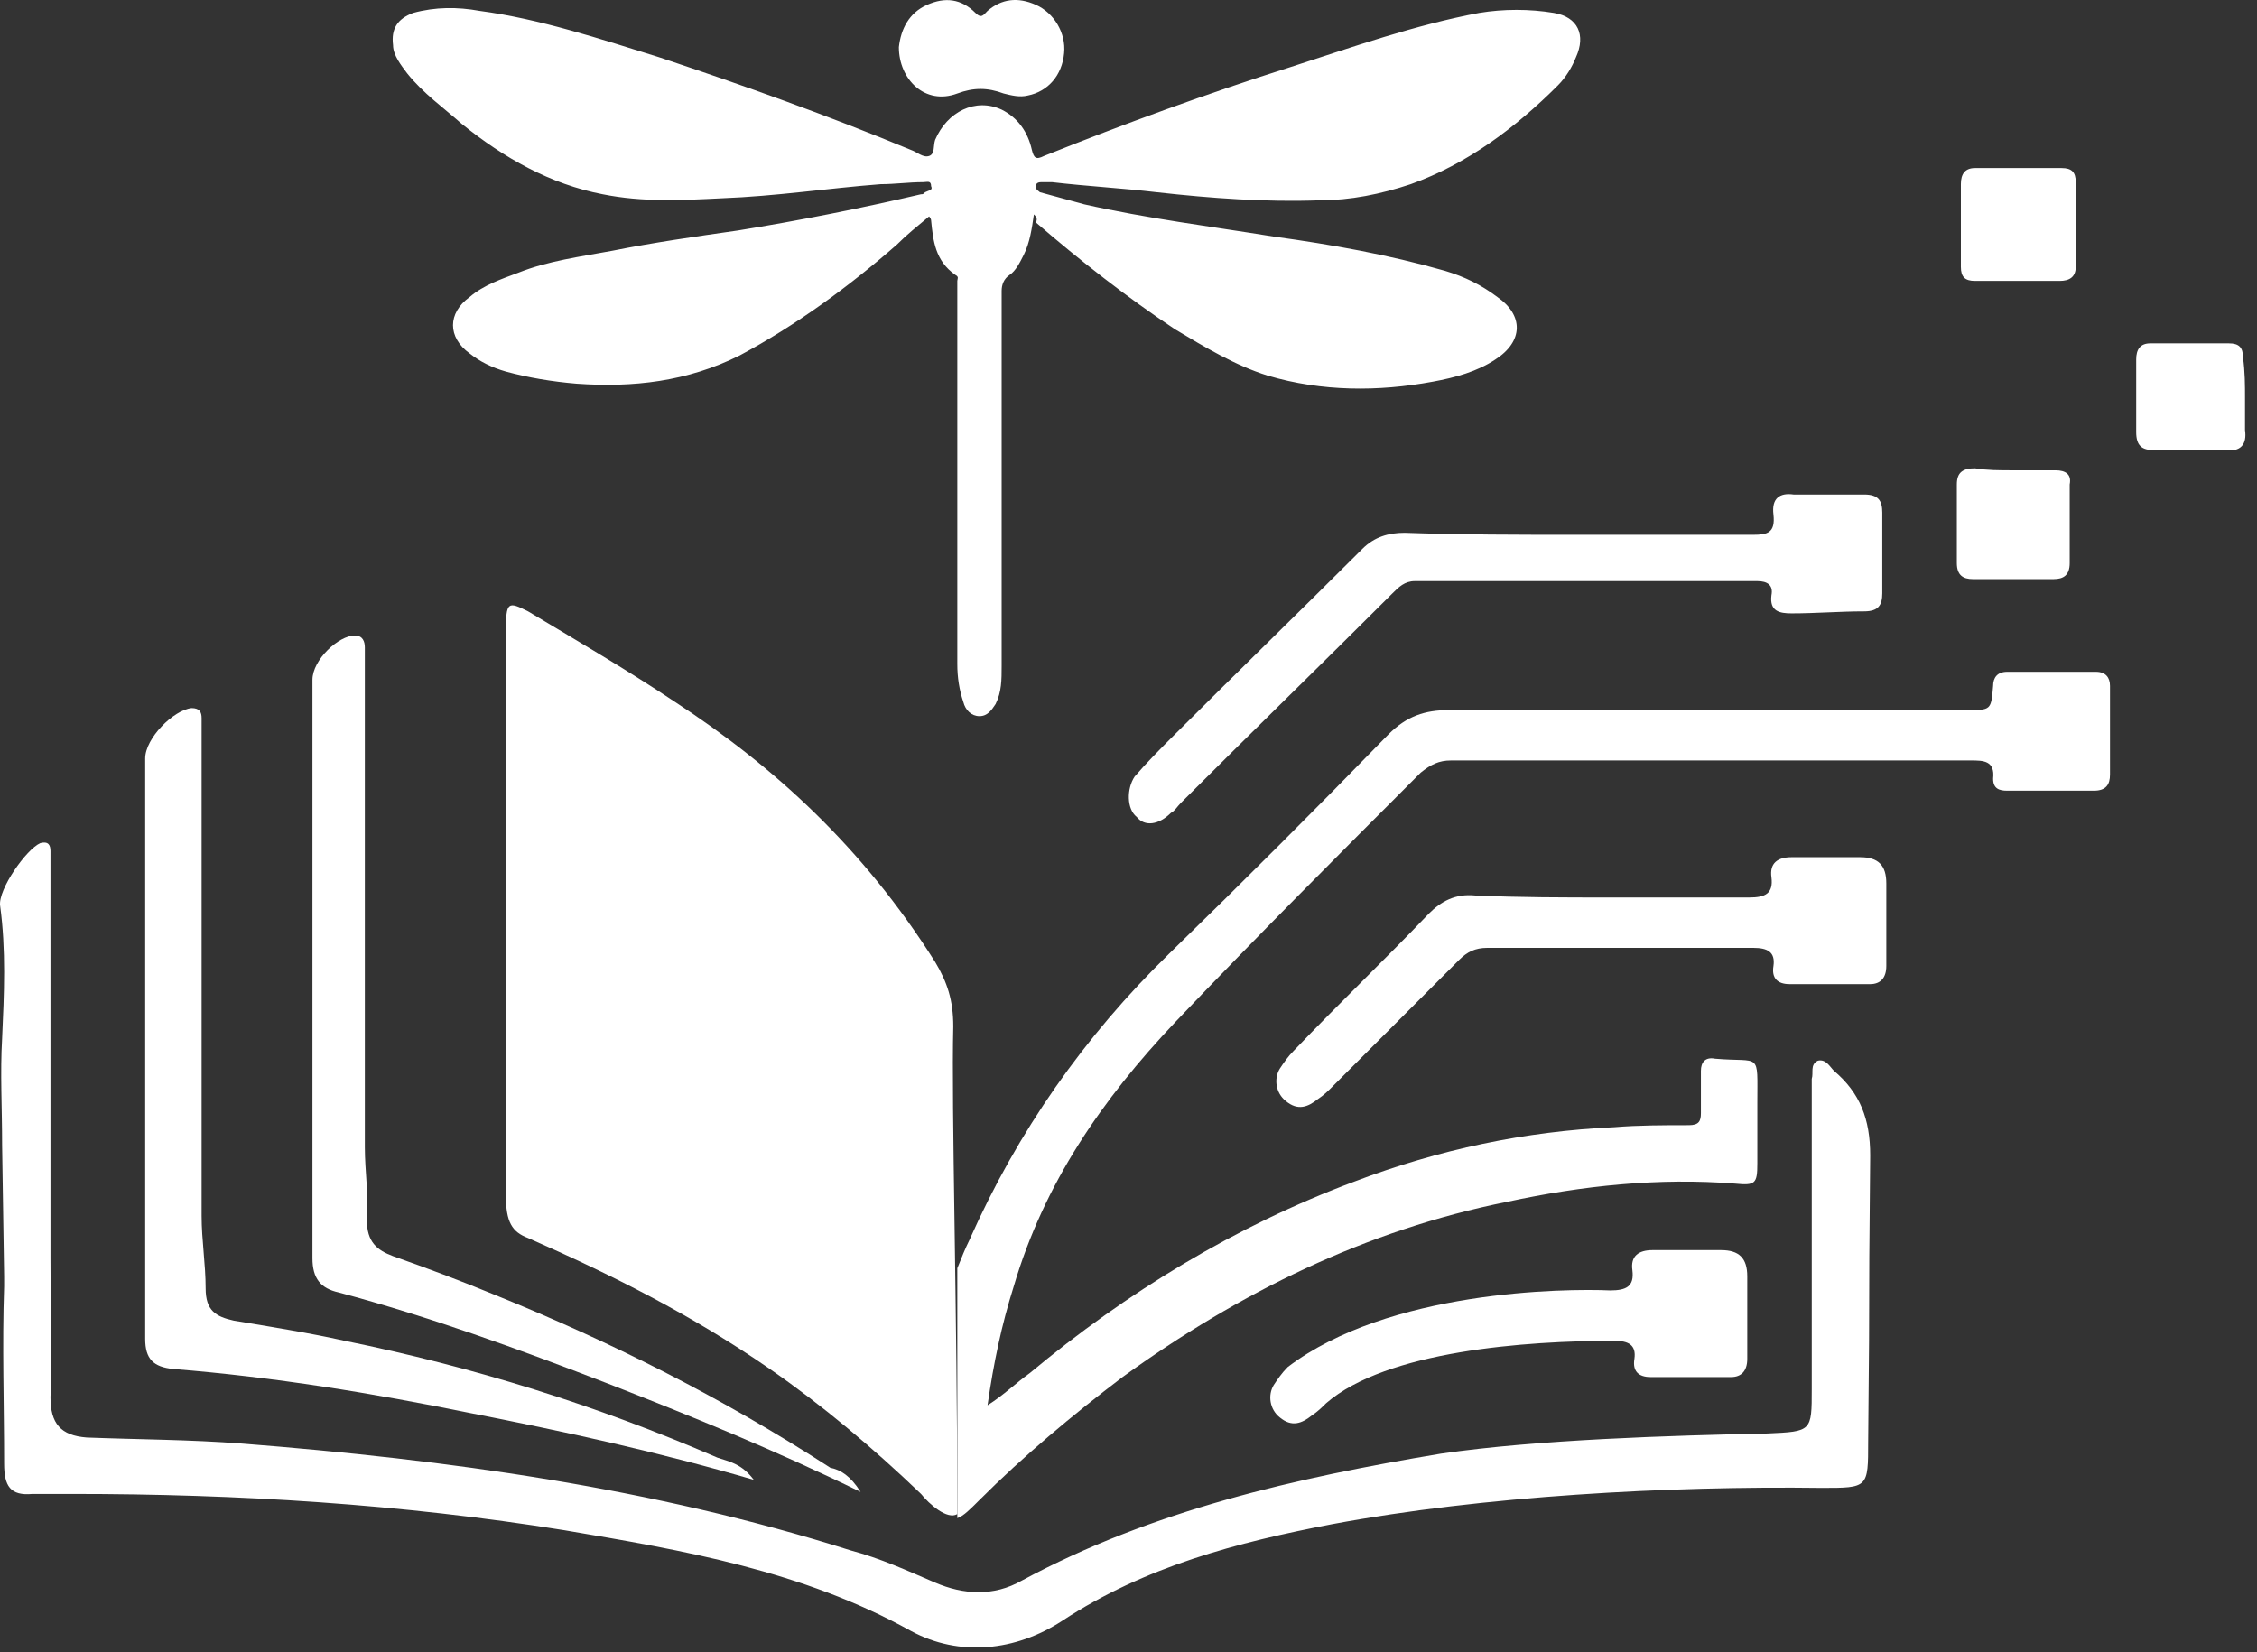 <svg width="112" height="82" viewBox="0 0 112 82" fill="none" xmlns="http://www.w3.org/2000/svg">
<rect x="0" y="0" width="112" height="82" fill="#333333" stroke="none"/>
<path d="M104.705 34.04C104.705 35.54 104.705 37.04 104.705 38.44C104.705 38.94 104.505 39.24 103.905 39.24C102.505 39.24 101.005 39.24 99.605 39.24C99.205 39.24 98.905 39.14 98.905 38.64C99.005 37.74 98.405 37.74 97.805 37.74C91.305 37.74 84.905 37.74 78.505 37.74C76.305 37.74 74.205 37.74 72.005 37.74C71.405 37.74 71.005 37.94 70.505 38.34C66.405 42.44 62.305 46.54 58.305 50.74C54.705 54.54 51.805 58.74 50.305 63.84C49.705 65.74 49.305 67.64 49.005 69.74C49.805 69.24 50.405 68.64 51.105 68.14C55.905 64.14 61.305 60.84 67.205 58.64C71.405 57.04 75.705 56.14 80.105 55.94C81.305 55.84 82.605 55.84 83.805 55.84C84.305 55.84 84.405 55.64 84.405 55.24C84.405 54.54 84.405 53.84 84.405 53.14C84.405 52.74 84.605 52.44 85.105 52.54C87.405 52.74 87.205 52.14 87.205 54.74C87.205 55.74 87.205 56.74 87.205 57.74C87.205 58.74 87.105 58.84 86.105 58.74C82.305 58.44 78.505 58.84 74.805 59.64C67.805 61.04 61.505 64.14 55.705 68.34C53.205 70.24 50.805 72.24 48.605 74.44C48.105 74.94 47.805 75.24 47.505 75.34V63.04C47.505 63.04 47.505 63.04 47.505 62.94C47.705 62.44 47.905 61.94 48.105 61.54C50.505 56.14 53.805 51.44 58.005 47.34C61.705 43.74 65.305 40.14 68.905 36.44C69.805 35.54 70.705 35.24 71.905 35.24C80.505 35.24 89.005 35.24 97.605 35.24C98.805 35.24 98.805 35.24 98.905 34.04C98.905 33.64 99.105 33.34 99.605 33.34H104.005C104.505 33.34 104.705 33.64 104.705 34.04Z" fill="white"/>
<path d="M78.205 26.54C81.105 26.54 84.105 26.54 87.005 26.54C87.705 26.54 88.105 26.44 88.005 25.54C87.905 24.74 88.305 24.44 89.005 24.54C90.205 24.54 91.405 24.54 92.505 24.54C93.205 24.54 93.405 24.84 93.405 25.44C93.405 26.74 93.405 28.14 93.405 29.44C93.405 30.04 93.205 30.34 92.505 30.34C91.305 30.34 90.105 30.44 88.905 30.44C88.305 30.44 87.805 30.34 87.905 29.54C88.005 29.04 87.705 28.84 87.205 28.84C81.505 28.84 75.805 28.84 70.205 28.84C69.705 28.84 69.405 29.14 69.105 29.44C65.605 32.94 62.105 36.34 58.605 39.84C58.405 40.04 58.305 40.24 58.105 40.34C57.505 40.94 56.805 41.04 56.405 40.54C55.905 40.14 55.905 39.14 56.305 38.54C56.905 37.84 57.605 37.14 58.205 36.54C61.305 33.44 64.505 30.34 67.605 27.24C68.205 26.64 68.905 26.44 69.705 26.44C72.505 26.54 75.305 26.54 78.205 26.54Z" fill="white"/>
<path d="M79.905 44.54C82.205 44.54 84.505 44.54 86.805 44.54C87.605 44.54 88.005 44.34 87.905 43.54C87.805 42.84 88.205 42.54 88.905 42.54C90.005 42.54 91.105 42.54 92.305 42.54C93.205 42.54 93.605 42.94 93.605 43.84C93.605 45.24 93.605 46.54 93.605 47.94C93.605 48.54 93.305 48.84 92.805 48.84C91.505 48.84 90.105 48.84 88.805 48.84C88.205 48.84 87.905 48.54 88.005 47.94C88.105 47.24 87.705 47.04 87.005 47.04C82.605 47.04 78.205 47.04 73.805 47.04C73.205 47.04 72.805 47.24 72.405 47.64C70.305 49.74 68.205 51.84 66.105 53.94C65.905 54.14 65.705 54.34 65.405 54.54C64.905 54.94 64.405 55.14 63.805 54.64C63.305 54.24 63.205 53.54 63.505 53.04C63.705 52.74 63.905 52.44 64.205 52.14C66.405 49.84 68.705 47.64 70.905 45.34C71.505 44.74 72.205 44.34 73.205 44.44C75.405 44.54 77.605 44.54 79.905 44.54Z" fill="white"/>
<path d="M79.905 64.04C80.705 64.04 81.105 63.84 81.005 63.04C80.905 62.34 81.305 62.04 82.005 62.04C83.105 62.04 84.205 62.04 85.405 62.04C86.305 62.04 86.705 62.44 86.705 63.34C86.705 64.74 86.705 66.04 86.705 67.44C86.705 68.04 86.405 68.34 85.905 68.34C84.605 68.34 83.205 68.34 81.905 68.34C81.305 68.34 81.005 68.04 81.105 67.44C81.205 66.74 80.805 66.54 80.105 66.54C75.705 66.54 68.805 67.04 65.805 69.64C65.605 69.84 65.405 70.04 65.105 70.24C64.605 70.64 64.105 70.84 63.505 70.34C63.005 69.94 62.905 69.24 63.205 68.74C63.405 68.44 63.605 68.14 63.905 67.84C68.905 64.04 77.605 63.94 79.905 64.04Z" fill="white"/>
<path d="M97.305 11.14C97.305 10.44 97.305 9.84 97.305 9.14C97.305 8.64 97.505 8.34 98.005 8.34C99.405 8.34 100.905 8.34 102.305 8.34C102.805 8.34 103.005 8.54 103.005 9.04C103.005 10.44 103.005 11.84 103.005 13.24C103.005 13.74 102.705 13.94 102.205 13.94C100.805 13.94 99.405 13.94 98.005 13.94C97.505 13.94 97.305 13.74 97.305 13.24C97.305 12.54 97.305 11.84 97.305 11.14Z" fill="white"/>
<path d="M99.905 23.34C100.605 23.34 101.305 23.34 102.005 23.34C102.505 23.34 102.805 23.54 102.705 24.04C102.705 25.34 102.705 26.64 102.705 27.94C102.705 28.54 102.405 28.74 101.905 28.74C100.605 28.74 99.205 28.74 97.905 28.74C97.405 28.74 97.105 28.54 97.105 27.94C97.105 26.64 97.105 25.34 97.105 24.04C97.105 23.44 97.405 23.24 98.005 23.24C98.605 23.34 99.205 23.34 99.905 23.34Z" fill="white"/>
<path d="M111.405 19.74C111.405 20.24 111.405 20.74 111.405 21.34C111.505 22.04 111.205 22.44 110.405 22.34C109.205 22.34 108.005 22.34 106.905 22.34C106.305 22.34 106.005 22.14 106.005 21.44C106.005 20.24 106.005 19.04 106.005 17.84C106.005 17.34 106.205 17.04 106.705 17.04C108.005 17.04 109.305 17.04 110.605 17.04C111.105 17.04 111.305 17.24 111.305 17.74C111.405 18.44 111.405 19.14 111.405 19.74Z" fill="white"/>
<path d="M47.505 75.14C47.005 75.44 46.105 74.64 45.705 74.14C43.305 71.84 40.805 69.74 38.205 67.94C34.305 65.24 30.305 63.24 26.205 61.44C25.405 61.14 25.105 60.64 25.105 59.34C25.105 50.04 25.105 40.64 25.105 31.34C25.105 29.84 25.205 29.84 26.205 30.34C28.705 31.84 31.105 33.24 33.505 34.84C38.405 38.04 42.805 42.04 46.405 47.74C47.005 48.74 47.305 49.64 47.305 50.94C47.205 54.94 47.505 65.04 47.505 75.14Z" fill="white"/>
<path d="M37.405 73.44C32.605 72.04 28.005 71.04 23.405 70.14C18.505 69.14 13.605 68.34 8.605 67.94C7.605 67.84 7.205 67.44 7.205 66.44C7.205 56.84 7.205 47.24 7.205 37.64C7.205 36.64 8.605 35.24 9.505 35.14C9.905 35.14 10.005 35.34 10.005 35.64C10.005 36.04 10.005 36.44 10.005 36.74C10.005 44.64 10.005 52.54 10.005 60.34C10.005 61.54 10.205 62.74 10.205 63.94C10.205 65.04 10.705 65.34 11.605 65.54C13.405 65.84 15.305 66.14 17.105 66.54C23.505 67.84 29.605 69.74 35.605 72.34C36.205 72.54 36.805 72.64 37.405 73.44Z" fill="white"/>
<path d="M42.705 74.04C38.405 71.94 34.205 70.24 30.105 68.64C25.705 66.94 21.305 65.34 16.805 64.14C15.905 63.94 15.505 63.44 15.505 62.44C15.505 52.84 15.505 43.24 15.505 33.74C15.505 32.74 16.805 31.54 17.605 31.54C18.005 31.54 18.105 31.84 18.105 32.14C18.105 32.54 18.105 32.94 18.105 33.34C18.105 41.24 18.105 49.14 18.105 56.94C18.105 58.14 18.305 59.34 18.205 60.54C18.205 61.64 18.705 62.04 19.505 62.34C21.205 62.94 22.805 63.54 24.505 64.24C30.205 66.54 35.805 69.34 41.205 72.84C41.705 72.94 42.205 73.24 42.705 74.04Z" fill="white"/>
<path d="M92.805 57.34C92.805 55.54 92.305 54.24 91.005 53.14C90.805 52.94 90.605 52.54 90.205 52.64C89.805 52.84 90.005 53.24 89.905 53.54C89.905 53.94 89.905 54.34 89.905 54.84C89.905 64.84 89.905 59.04 89.905 68.94C89.905 71.04 89.905 71.04 87.705 71.14C82.905 71.24 76.305 71.44 71.505 72.14C64.305 73.34 57.205 74.94 50.705 78.44C49.305 79.24 47.805 79.14 46.405 78.54C45.005 77.94 43.705 77.34 42.205 76.94C32.405 73.84 22.205 72.44 12.005 71.64C9.405 71.44 6.905 71.44 4.305 71.34C3.005 71.24 2.505 70.64 2.505 69.34C2.605 67.04 2.505 64.74 2.505 62.44V43.24C2.505 42.94 2.505 42.54 2.505 42.24C2.505 41.94 2.405 41.74 2.005 41.84C1.305 42.14 -0.095 44.14 0.005 44.94C0.305 47.14 0.205 49.34 0.105 51.54C0.005 53.24 0.105 54.94 0.105 56.84L0.205 63.34C0.205 63.44 0.205 63.64 0.205 63.84C0.105 66.74 0.205 69.74 0.205 72.64C0.205 73.74 0.505 74.24 1.605 74.14C2.305 74.14 3.005 74.14 3.605 74.14C11.805 74.14 19.905 74.64 28.005 75.94C33.905 76.94 39.805 77.94 45.205 80.94C47.605 82.24 50.405 81.94 52.705 80.44C56.805 77.74 61.405 76.54 66.105 75.64C73.605 74.24 82.805 73.74 90.405 73.84C92.705 73.84 92.705 73.84 92.705 71.54C92.805 61.64 92.705 67.34 92.805 57.34Z" fill="white"/>
<path d="M51.305 10.64C51.205 11.34 51.105 12.04 50.805 12.64C50.605 13.04 50.405 13.44 50.105 13.64C49.805 13.84 49.705 14.14 49.705 14.44C49.705 20.64 49.705 26.84 49.705 33.04C49.705 33.74 49.705 34.34 49.405 34.94C49.205 35.24 49.005 35.54 48.605 35.54C48.205 35.54 47.905 35.24 47.805 34.84C47.605 34.24 47.505 33.64 47.505 32.94C47.505 26.64 47.505 20.34 47.505 13.94C47.505 13.84 47.605 13.74 47.405 13.64C46.405 12.94 46.305 11.94 46.205 10.94C46.205 10.94 46.205 10.84 46.105 10.74C45.505 11.24 45.005 11.64 44.505 12.14C42.105 14.24 39.505 16.14 36.705 17.64C34.105 18.94 31.405 19.24 28.605 19.04C27.405 18.94 26.205 18.74 25.105 18.44C24.405 18.24 23.805 17.94 23.305 17.54C22.205 16.74 22.205 15.54 23.305 14.74C24.005 14.14 24.905 13.84 25.705 13.54C27.205 12.94 28.805 12.74 30.405 12.44C32.405 12.04 34.505 11.74 36.605 11.44C39.705 10.94 42.705 10.34 45.705 9.64C45.805 9.64 45.805 9.64 45.905 9.54C46.105 9.44 46.305 9.44 46.205 9.24C46.205 8.94 46.005 9.04 45.805 9.04C45.105 9.04 44.405 9.14 43.705 9.14C41.105 9.34 38.505 9.74 35.805 9.84C33.805 9.94 31.905 10.04 29.905 9.64C27.305 9.14 25.005 7.84 22.905 6.14C22.005 5.34 21.005 4.64 20.205 3.64C19.905 3.24 19.505 2.74 19.505 2.24C19.405 1.44 19.705 0.94 20.505 0.64C21.605 0.34 22.705 0.34 23.805 0.54C26.805 0.94 29.805 1.94 32.705 2.84C36.905 4.24 41.105 5.74 45.205 7.44C45.505 7.54 45.805 7.84 46.105 7.74C46.405 7.64 46.305 7.24 46.405 6.94C47.005 5.54 48.405 4.84 49.705 5.44C50.505 5.84 51.005 6.54 51.205 7.44C51.305 7.84 51.405 7.94 51.805 7.74C55.805 6.14 59.905 4.64 64.005 3.34C67.105 2.34 70.205 1.24 73.405 0.64C74.605 0.44 75.905 0.44 77.105 0.64C78.305 0.84 78.705 1.74 78.205 2.84C78.005 3.34 77.705 3.84 77.305 4.24C75.205 6.34 72.805 8.14 70.005 9.14C68.505 9.64 67.005 9.94 65.505 9.94C62.805 10.04 60.105 9.84 57.405 9.54C55.705 9.34 53.905 9.24 52.205 9.04C52.005 9.04 51.805 9.04 51.705 9.04C51.605 9.04 51.405 9.04 51.405 9.24C51.405 9.44 51.505 9.44 51.605 9.54C52.305 9.74 53.105 9.94 53.805 10.14C56.905 10.84 60.105 11.24 63.205 11.74C66.105 12.14 68.905 12.64 71.705 13.44C72.705 13.74 73.505 14.14 74.305 14.74C75.605 15.64 75.605 16.94 74.205 17.84C73.305 18.44 72.205 18.74 71.105 18.94C68.405 19.44 65.605 19.44 62.905 18.64C61.305 18.14 59.805 17.24 58.305 16.34C55.905 14.74 53.605 12.94 51.405 11.04C51.505 10.84 51.405 10.74 51.305 10.64Z" fill="white"/>
<path d="M44.605 2.34C44.705 1.44 45.105 0.64 46.005 0.24C46.905 -0.16 47.705 -0.06 48.405 0.64C48.705 0.94 48.805 0.74 49.005 0.54C49.705 -0.06 50.505 -0.16 51.405 0.24C52.305 0.64 52.905 1.64 52.805 2.64C52.705 3.74 52.005 4.54 51.005 4.74C50.605 4.84 50.205 4.74 49.805 4.64C49.005 4.34 48.305 4.34 47.505 4.64C45.905 5.24 44.605 3.94 44.605 2.34Z" fill="white"/>
</svg>
